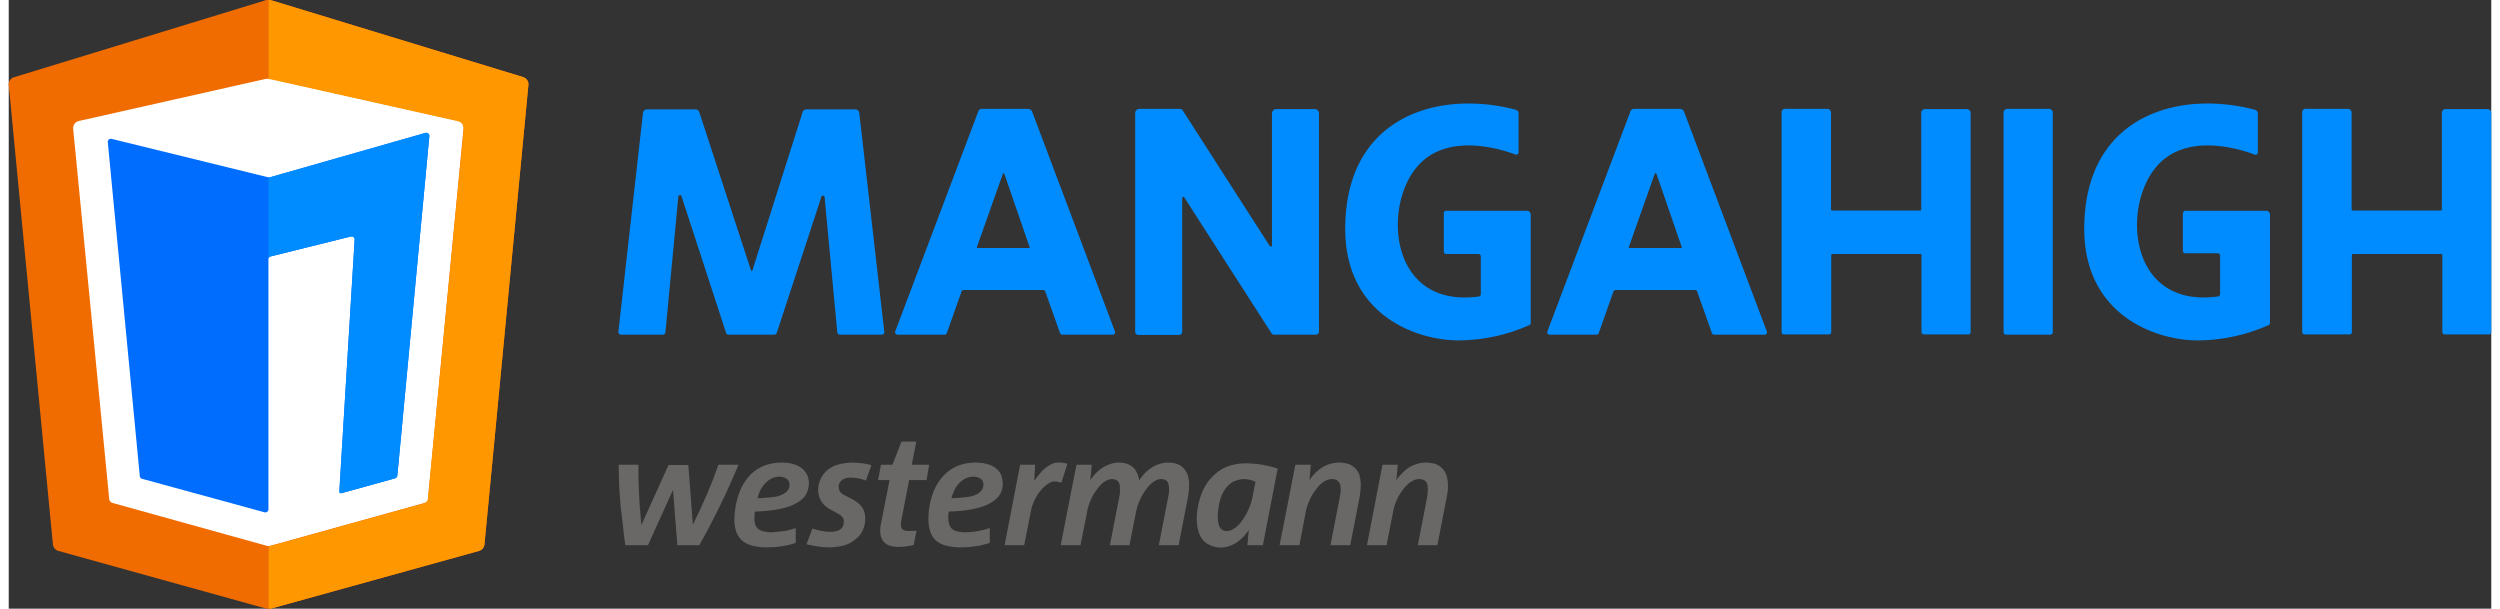 <svg xmlns="http://www.w3.org/2000/svg" width="161" height="39.2" viewBox="0 0 1040 255"><rect x="0" y="0" width="1040" height="255" fill="#333333" stroke="none"/><g data-name="Layer 2"><g data-name="Layer 1"><path fill="#008cff" d="M354.5 45.8h-20.3a1.7 1.7 0 00-1.6 1.1l-21 66.2a.3.3 0 01-.7 0L289.3 47a1.7 1.7 0 00-1.6-1.2h-20.4a1.7 1.7 0 00-1.6 1.5L255.4 139a1.1 1.1 0 001 1.2H274a1.1 1.1 0 001.1-1l5.4-56.7a.7.7 0 011.4-.1l18.6 57a1 1 0 001 .8h19.3a1.2 1.2 0 001-.9l18.6-56.7a.7.7 0 011.4.1l5.3 56.5a1.1 1.1 0 001.1 1h17.5a1.1 1.1 0 001.1-1.2l-10.5-91.8a1.7 1.7 0 00-1.7-1.4zm174.7 57V47.5a1.8 1.8 0 011.8-1.8h16a1.8 1.8 0 011.9 1.8v91.4a1.3 1.3 0 01-1.3 1.3H530a1.3 1.3 0 01-1-.6l-36.6-57a.5.5 0 00-.8.2V139a1.3 1.3 0 01-1.3 1.3h-17.1a1.3 1.3 0 01-1.3-1.3V47.4a1.8 1.8 0 011.8-1.8h16.9a1.6 1.6 0 011.3.8l36.4 56.7a.6.6 0 001-.3zm215-57.2h17.6a1.6 1.6 0 011.6 1.6v40.5a.5.5 0 00.5.5h36.7a.5.5 0 00.6-.5V47.3a1.6 1.6 0 011.6-1.6h17.5a1.6 1.6 0 011.6 1.6v91.8a1 1 0 01-1 1h-18.6a1 1 0 01-1-1V107a.5.5 0 00-.6-.6H764a.5.5 0 00-.5.6v32a1 1 0 01-1 1.1h-18.8a1 1 0 01-1-1v-92a1.6 1.6 0 011.5-1.6zm218.2 0h17.5a1.6 1.6 0 011.6 1.6v40.5a.5.5 0 00.6.5h36.7a.5.5 0 00.5-.5V47.3a1.6 1.6 0 011.6-1.6h17.5a1.6 1.6 0 011.6 1.6v91.8a1 1 0 01-1 1h-18.5a1 1 0 01-1-1V107a.5.5 0 00-.6-.6h-36.7a.5.5 0 00-.6.6v32a1 1 0 01-1 1.1h-18.8a1 1 0 01-1-1v-92a1.6 1.6 0 011.6-1.6zm-106.1 1.6v92a1 1 0 01-1.1 1h-18.5a1 1 0 01-1-1v-92a1.6 1.6 0 011.6-1.6h17.4a1.6 1.6 0 011.6 1.6zm-429.2-1.6h-19.4a1.6 1.6 0 00-1.5 1l-34.8 92.2a1 1 0 001 1.4H392a1 1 0 001-.7l6.1-17.2a1 1 0 011-.8h33.2a1 1 0 011 .8l6.1 17.2a1 1 0 001 .7h21a1 1 0 001-1.4l-34.7-92.1a1.6 1.6 0 00-1.5-1zm-10.1 27l10.7 31a.3.3 0 01-.2.3h-21.7a.3.3 0 01-.2-.4l10.9-30.8a.3.3 0 01.5 0zm283.4-27h-19.5a1.6 1.6 0 00-1.5 1l-34.8 92.2a1 1 0 001 1.4h19.5a1 1 0 001-.7l6.1-17.2a1 1 0 011-.8h33.2a1 1 0 011 .8l6.1 17.2a1 1 0 001 .7h21a1 1 0 001-1.4l-34.7-92.1a1.6 1.6 0 00-1.4-1zm-10.2 27l10.7 31a.3.3 0 01-.2.3H679a.3.3 0 01-.3-.4l10.9-30.8a.3.3 0 01.5 0zm-89 16.6v16.2a1 1 0 001 1h13.5a1 1 0 011 1.1v15.7a1 1 0 01-.8 1c-37.2 5.1-40.4-37-26.1-54.1 12.4-15 35.4-7.6 41.3-5.4a1 1 0 001.4-1V47.6a1.6 1.6 0 00-1.1-1.6 76.3 76.3 0 00-25.7-2.4c-23.5 2-45.8 16.5-45.8 52.3s29.4 46.7 47.5 46.7a73.9 73.9 0 0029.6-6.4 1 1 0 00.6-1V89.8a1.6 1.6 0 00-1.6-1.5h-33.8a1 1 0 00-1 1zm309.6 0v15.9a1 1 0 001 1h13.6a1 1 0 011 1v16.1a1 1 0 01-.9 1c-37.2 5.1-40.3-37-26-54.1 12.4-15 35.3-7.6 41.2-5.4a1 1 0 001.5-1V47.6A1.6 1.6 0 00941 46a76.3 76.3 0 00-25.7-2.4c-23.5 2-45.8 16.5-45.8 52.3s29.5 46.7 47.5 46.7a73.9 73.9 0 0029.7-6.4 1 1 0 00.6-1V89.8a1.6 1.6 0 00-1.6-1.5h-33.8a1 1 0 00-1 1z"/><path fill="#fff" d="M201.5 49.4l-15.7 163.5a2.7 2.7 0 01-2 2.3l-74.2 20.6a2.4 2.4 0 01-.7.1 2.8 2.8 0 01-.8 0L34 215.1a2.7 2.7 0 01-2-2.3L16.3 49.4a2.7 2.7 0 012-2.9l89-27.2a5 5 0 01.8-.2 5.5 5.5 0 01.8 0 5.3 5.3 0 011.4.2l89.3 27.2a2.7 2.7 0 011.9 2.9z"/><path fill="#f16c00" d="M215.5 32.3L110.6.3a6.4 6.4 0 00-1.7-.3 6.8 6.8 0 00-.9 0 6.5 6.5 0 00-1 .3L2.4 32.3A3.1 3.1 0 000 35.6L18.5 228a3.2 3.2 0 002.3 2.8L108 255a3.4 3.4 0 00.9 0 3 3 0 00.8 0l87.3-24.2a3.1 3.1 0 002.3-2.8l18.4-192.3a3.1 3.1 0 00-2.2-3.3zm-25 21.8l-14.9 155a1.9 1.9 0 01-1.4 1.6l-64.8 18a2 2 0 01-.5 0 2.2 2.2 0 01-.6 0l-64.8-18a1.9 1.9 0 01-1.4-1.6L27 54a3.1 3.1 0 012.3-3.3L107 33.2a6.4 6.4 0 011.8-.2 6 6 0 011.7.2l77.7 17.4a3.1 3.1 0 012.3 3.4z"/><path fill="#ff9800" d="M217.7 35.6L199.3 228a3.1 3.1 0 01-2.3 2.8L109.7 255a3 3 0 01-.8 0v-26.1a2 2 0 00.5-.1l64.8-18a1.9 1.9 0 001.4-1.6l15-155a3.1 3.1 0 00-2.3-3.4l-77.7-17.4a6 6 0 00-1.7-.2V0a6.4 6.4 0 011.7.3l104.9 32a3.1 3.1 0 012.2 3.3z"/><path fill="#006dff" d="M176.2 57.1l-13.4 142.1a1.4 1.4 0 01-1 1.2l-22.4 6.2a.7.7 0 01-.9-.8l6.4-105.3a1.3 1.3 0 00-1.7-1.4l-33.4 8.3a1.3 1.3 0 00-1 1 1.1 1.1 0 000 .2v104.7a1.3 1.3 0 01-1.7 1.3l-51.2-14a1.3 1.3 0 01-1-1.2L41.5 59.6a1.3 1.3 0 011.7-1.4l65.2 16a1 1 0 00.4.1 2.5 2.5 0 00.5 0l65.2-18.6a1.3 1.3 0 011.7 1.4z"/><path fill="#008cff" d="M176.2 57.1l-13.4 142.1a1.4 1.4 0 01-1 1.2l-22.4 6.2a.7.7 0 01-.9-.8l6.4-105.3a1.3 1.3 0 00-1.7-1.4l-33.4 8.3a1.3 1.3 0 00-1 1 1.1 1.1 0 000 .2V74.3a2.5 2.5 0 00.5 0l65.2-18.6a1.3 1.3 0 011.7 1.4z"/><path fill="#6a6866" d="M602.4 199.4a7.9 7.9 0 00-1.7-3 7.5 7.5 0 00-3-2 13 13 0 00-7.9 0 13.8 13.8 0 00-3.3 1.5 16.4 16.4 0 00-2.8 2.4 18.4 18.4 0 00-2.4 2.9l.6-6.5h-6.4l-6.5 33.7h8.2l2.8-14.2a18.8 18.8 0 01.9-3.3 23.6 23.6 0 011.4-3.1 22.2 22.2 0 011.9-2.8 16.2 16.2 0 012.1-2.3 9.6 9.6 0 012.3-1.5 5.4 5.4 0 012.3-.5 4.5 4.5 0 011.7.3 2.7 2.7 0 011.1.8 3.4 3.4 0 01.6 1.3 7.7 7.7 0 01.2 1.8 17.7 17.7 0 01-.1 1.9l-.3 2.1-3.8 19.5h8.2l4-20.6.4-2.4v-2a13.3 13.3 0 00-.5-4m-36.4 0a8 8 0 00-1.7-3 7.5 7.5 0 00-3-2 13 13 0 00-7.9 0 13.9 13.9 0 00-3.3 1.5 16.6 16.6 0 00-2.9 2.4 18.5 18.5 0 00-2.3 2.9l.6-6.5H539l-6.6 33.7h8.3l2.7-14.2a19.2 19.2 0 011-3.3 24 24 0 011.4-3.1 22.2 22.2 0 011.9-2.8 16.4 16.4 0 012-2.3 9.7 9.7 0 012.4-1.5 5.4 5.4 0 012.2-.5 4.5 4.5 0 011.8.3 2.7 2.7 0 011 .8 3.4 3.4 0 01.7 1.3 7.7 7.7 0 01.2 1.8 17.7 17.7 0 01-.1 1.9l-.4 2.1-3.8 19.5h8.3l4-20.6.3-2.4.1-2a13.3 13.3 0 00-.5-4m-43.6 2.4l-1.3 6.7a24.2 24.2 0 01-1 3.4 24.8 24.8 0 01-1.5 3.3 22.8 22.8 0 01-1.8 2.9 15.8 15.8 0 01-2 2.3 10 10 0 01-2.2 1.5 4.9 4.9 0 01-2.2.6 3.4 3.4 0 01-1.7-.4 3 3 0 01-1.2-1.2 6 6 0 01-.7-2 15.3 15.3 0 01-.2-2.8 24.3 24.3 0 01.2-2.5 22.7 22.7 0 01.4-2.6 22 22 0 01.7-2.6 16.4 16.4 0 011.1-2.4 12.5 12.5 0 011.5-2.1 9.4 9.4 0 011.9-1.7 8.6 8.6 0 012.3-1 9.2 9.2 0 012.7-.5 11 11 0 011.3.1 12.2 12.2 0 011.3.2 14.6 14.6 0 012.4.8m9.3-5.5l-3.1-.9-3.3-.7q-1.7-.3-3.5-.4-1.7-.2-3.6-.2a21.8 21.8 0 00-5 .6 18.8 18.8 0 00-4.3 1.5 17.2 17.2 0 00-3.5 2.5 19.9 19.9 0 00-2.8 3 22.6 22.6 0 00-2.2 3.7 26.2 26.2 0 00-1.4 3.9 27.4 27.4 0 00-.9 4 30.4 30.4 0 00-.3 4.1 18.5 18.5 0 00.6 4.8 10.5 10.5 0 001.8 3.8 8.2 8.2 0 003.2 2.4 10.8 10.8 0 004.5 1 11.3 11.3 0 003.4-.6 13 13 0 003.1-1.5 15.7 15.7 0 002.8-2.3 20.6 20.6 0 002.4-3l-.6 6.4h6.5zm-37.6 3.1a8 8 0 00-1.6-3 7.2 7.2 0 00-2.9-2 11 11 0 00-4-.6 11 11 0 00-3.5.6 13.6 13.6 0 00-3.2 1.5 17.1 17.1 0 00-2.9 2.4 18.8 18.8 0 00-2.3 3 11.5 11.5 0 00-.9-3.1 7 7 0 00-1.7-2.4 7.3 7.3 0 00-2.5-1.5 10.6 10.6 0 00-3.5-.5 10.9 10.9 0 00-3.5.6 13.5 13.5 0 00-3.2 1.5 17 17 0 00-2.9 2.4 18.6 18.6 0 00-2.3 2.9l.6-6.5h-6.4l-6.6 33.7h8.3l2.8-14.2a19.2 19.2 0 01.9-3.3 26 26 0 011.4-3.1 21.8 21.8 0 011.8-2.8 16.6 16.6 0 012-2.3 9.4 9.4 0 012.2-1.5 4.8 4.8 0 012.2-.5 3.7 3.7 0 011.5.3 2.4 2.4 0 011 .8 3.4 3.4 0 01.6 1.3 8.8 8.8 0 01.1 1.8 15.9 15.9 0 010 1.8l-.4 2.2-3.8 19.5h8.2l2.8-14.2a20.6 20.6 0 011-3.3 24.2 24.2 0 011.4-3.1 22.1 22.1 0 011.8-2.8 16.6 16.6 0 012-2.3 9.5 9.5 0 012.2-1.5 4.8 4.8 0 012.1-.5 3.7 3.7 0 011.6.3 2.4 2.4 0 011 .8 3.5 3.5 0 01.5 1.3 9 9 0 01.2 1.8 16.5 16.5 0 01-.1 1.8l-.4 2.2-3.8 19.5h8.3l4-20.6.3-2.4.1-2a13.6 13.6 0 00-.5-4m-50.5-5.1a15.3 15.3 0 00-1.7-.4 11.3 11.3 0 00-2.1-.1 6.6 6.6 0 00-1.8.2 8 8 0 00-1.7.8 12.2 12.2 0 00-1.7 1.1 17.7 17.7 0 00-1.7 1.5l-1.6 1.9-1.6 2.1.4-6.7h-6.3l-6.5 33.7h8.2l2.9-14.7a15.3 15.3 0 01.9-3 21.3 21.3 0 011.4-2.8 19.1 19.1 0 011.7-2.4 16 16 0 012-2 8.9 8.9 0 011.9-1.3 4 4 0 011.7-.5h.9a7.6 7.6 0 01.8.2 19.9 19.9 0 011.4.3zm-35.4 10.1a3.6 3.6 0 01-.8 1.3 6 6 0 01-1.5 1.2 11 11 0 01-2.5 1 24.4 24.4 0 01-3.5.5 44.2 44.2 0 01-4.9.3 18.7 18.7 0 01.9-2.5 13.6 13.6 0 011.1-2.2 12.2 12.2 0 011.4-1.7 8.8 8.8 0 011.7-1.4 7.7 7.7 0 012-.9 8.1 8.1 0 012.2-.3 5.6 5.6 0 011.8.3 3.8 3.8 0 011.3.7 2.9 2.9 0 01.8 1 3.3 3.3 0 01.2 1.4 4.3 4.3 0 01-.2 1.3m8-4.2a7.5 7.5 0 00-.8-2.1 7.6 7.6 0 00-1.5-1.7 8.9 8.9 0 00-2.2-1.4 13.3 13.3 0 00-3-.9 20.5 20.5 0 00-3.7-.3 20 20 0 00-5 .6 17.3 17.3 0 00-4.2 1.7 16 16 0 00-3.4 2.5 19.8 19.8 0 00-2.7 3.2 21.7 21.7 0 00-2 3.7 29.4 29.4 0 00-1.3 4 32 32 0 00-.8 4.1 33.7 33.7 0 00-.2 4 15.2 15.2 0 00.8 5.2 8.6 8.6 0 002.4 3.7 10.6 10.6 0 004.3 2.1 23.5 23.5 0 006 .7l3.3-.1 3.2-.4q1.6-.2 3-.6a25.4 25.4 0 002.7-.8v-6.2a33.8 33.8 0 01-10.3 1.8 13.3 13.3 0 01-3.3-.4 5.2 5.2 0 01-2.2-1 4.2 4.2 0 01-1.2-2 8.3 8.3 0 01-.4-2.6v-1.3l.2-1.4a65.2 65.2 0 008.2-.7 36.4 36.4 0 006-1.4 17 17 0 004.1-2 10.5 10.5 0 002.6-2.3 8 8 0 001.4-2.7 10.5 10.5 0 00.3-2.7 9.3 9.3 0 00-.3-2.3m-30.5-5.5h-7.3l1.9-9.7H374l-3.8 9.7h-4.8l-1.2 6.4h4.8l-3.6 18.3a12.7 12.7 0 00-.2 4.5 6.2 6.2 0 001.3 3 5.6 5.6 0 002.6 1.7 11.7 11.7 0 003.7.5 27.2 27.2 0 006.3-.8l1.2-5.9h-2.7a13.2 13.2 0 01-1.5 0 4 4 0 01-1.1-.3 2 2 0 01-.8-.6 2.1 2.1 0 01-.4-.9 4.6 4.6 0 010-1.2 14.1 14.1 0 01.2-1.8l3.2-16.5h7.3zm-24.2.2l-1.8-.5-2-.3-2-.2-2.2-.1a21.4 21.4 0 00-4.1.4 16.4 16.4 0 00-3.5 1 12.4 12.4 0 00-2.9 1.8 10.5 10.5 0 00-2 2.3 10.3 10.3 0 00-1.3 2.7 11 11 0 00-.5 3.2 9.8 9.8 0 00.4 2.8 8.1 8.1 0 001.1 2.3 8.9 8.9 0 001.9 2 15.9 15.9 0 002.7 1.7c.7.3 1.3.6 1.8 1a13.2 13.2 0 011.3.7 5.5 5.5 0 01.8.8 3.3 3.3 0 01.5.7 2.5 2.5 0 01.2.7 5.6 5.6 0 010 .9 3.7 3.7 0 01-.3 1.6 3.5 3.5 0 01-1 1.3 5.3 5.3 0 01-1.8.8 8.8 8.8 0 01-2.3.3 19 19 0 01-4-.4 26.5 26.5 0 01-3.7-1l-2.5 6.6a52 52 0 007 1.2l2.7.1a21.6 21.6 0 004.1-.4 17.4 17.4 0 003.6-1 13.8 13.8 0 003-1.9 11.3 11.3 0 002.3-2.3 10.9 10.9 0 001.4-3 11 11 0 00.5-3.3 9.5 9.5 0 00-.3-2.7 7.6 7.6 0 00-1.1-2.3 9.1 9.1 0 00-2-2 16.8 16.8 0 00-2.9-1.7l-2.4-1.3a7.6 7.6 0 01-1.5-1 2.9 2.9 0 01-.7-1.2 4 4 0 01-.2-1.2 3.5 3.5 0 01.3-1.6 3.6 3.6 0 011-1.2 4.6 4.6 0 011.5-.8 7 7 0 012.2-.3 17.5 17.5 0 013.2.3 16.3 16.3 0 011.7.4l1.5.5zm-34.5 9.5a3.6 3.6 0 01-.8 1.3 6 6 0 01-1.5 1.2 11 11 0 01-2.5 1 24.5 24.5 0 01-3.6.5 44.3 44.3 0 01-4.8.3 18.7 18.7 0 01.8-2.5 13.6 13.6 0 011.2-2.2 12.4 12.4 0 011.4-1.7 8.8 8.8 0 011.7-1.4 7.7 7.7 0 012-.9 8.1 8.1 0 012.2-.3 5.6 5.6 0 011.7.3 3.8 3.8 0 011.3.7 3 3 0 01.8 1 3.3 3.3 0 01.3 1.4 4.2 4.2 0 01-.2 1.3m8-4.2a7.3 7.3 0 00-.9-2.1 7.6 7.6 0 00-1.5-1.7 8.9 8.9 0 00-2.2-1.4 13.3 13.3 0 00-2.9-.9 20.5 20.5 0 00-3.7-.3 20 20 0 00-5 .6 17.2 17.2 0 00-4.3 1.7 16.1 16.1 0 00-3.4 2.5 19.8 19.8 0 00-2.6 3.2 21.4 21.4 0 00-2 3.7 29.4 29.4 0 00-1.3 4 31.6 31.6 0 00-.8 4.1 33.7 33.7 0 00-.3 4 15.2 15.2 0 00.8 5.2 8.6 8.6 0 002.5 3.7 10.6 10.6 0 004.2 2.1 23.5 23.5 0 006.1.7l3.2-.1a47.2 47.2 0 006.3-1 25 25 0 002.6-.8v-6.2a34.2 34.2 0 01-5 1.3l-2.7.3-2.5.2a13.3 13.3 0 01-3.3-.4 5.2 5.2 0 01-2.2-1 4.2 4.2 0 01-1.3-2 8.3 8.3 0 01-.3-2.6v-1.3l.2-1.4a65.3 65.3 0 008.2-.7 36.4 36.4 0 006-1.4 17 17 0 004.1-2 10.6 10.6 0 002.6-2.3 8 8 0 001.3-2.7 10.5 10.5 0 00.4-2.7 9.3 9.3 0 00-.3-2.3m-37.6-5.5L295 201l-2.6 6.3-2.8 6.3-3 6.2-1.9-25h-8.3l-11.3 25h-.1l-.5-6q-.3-3.1-.4-6.3l-.3-6.3v-6.5h-8.3l.2 8.5.6 8.5 1 8.4q.4 4.2 1 8.3h9.5l10.4-23h.1l1.8 23h9.2q4.7-8.4 8.8-16.8 4.1-8.4 7.6-16.9z"/></g></g></svg>